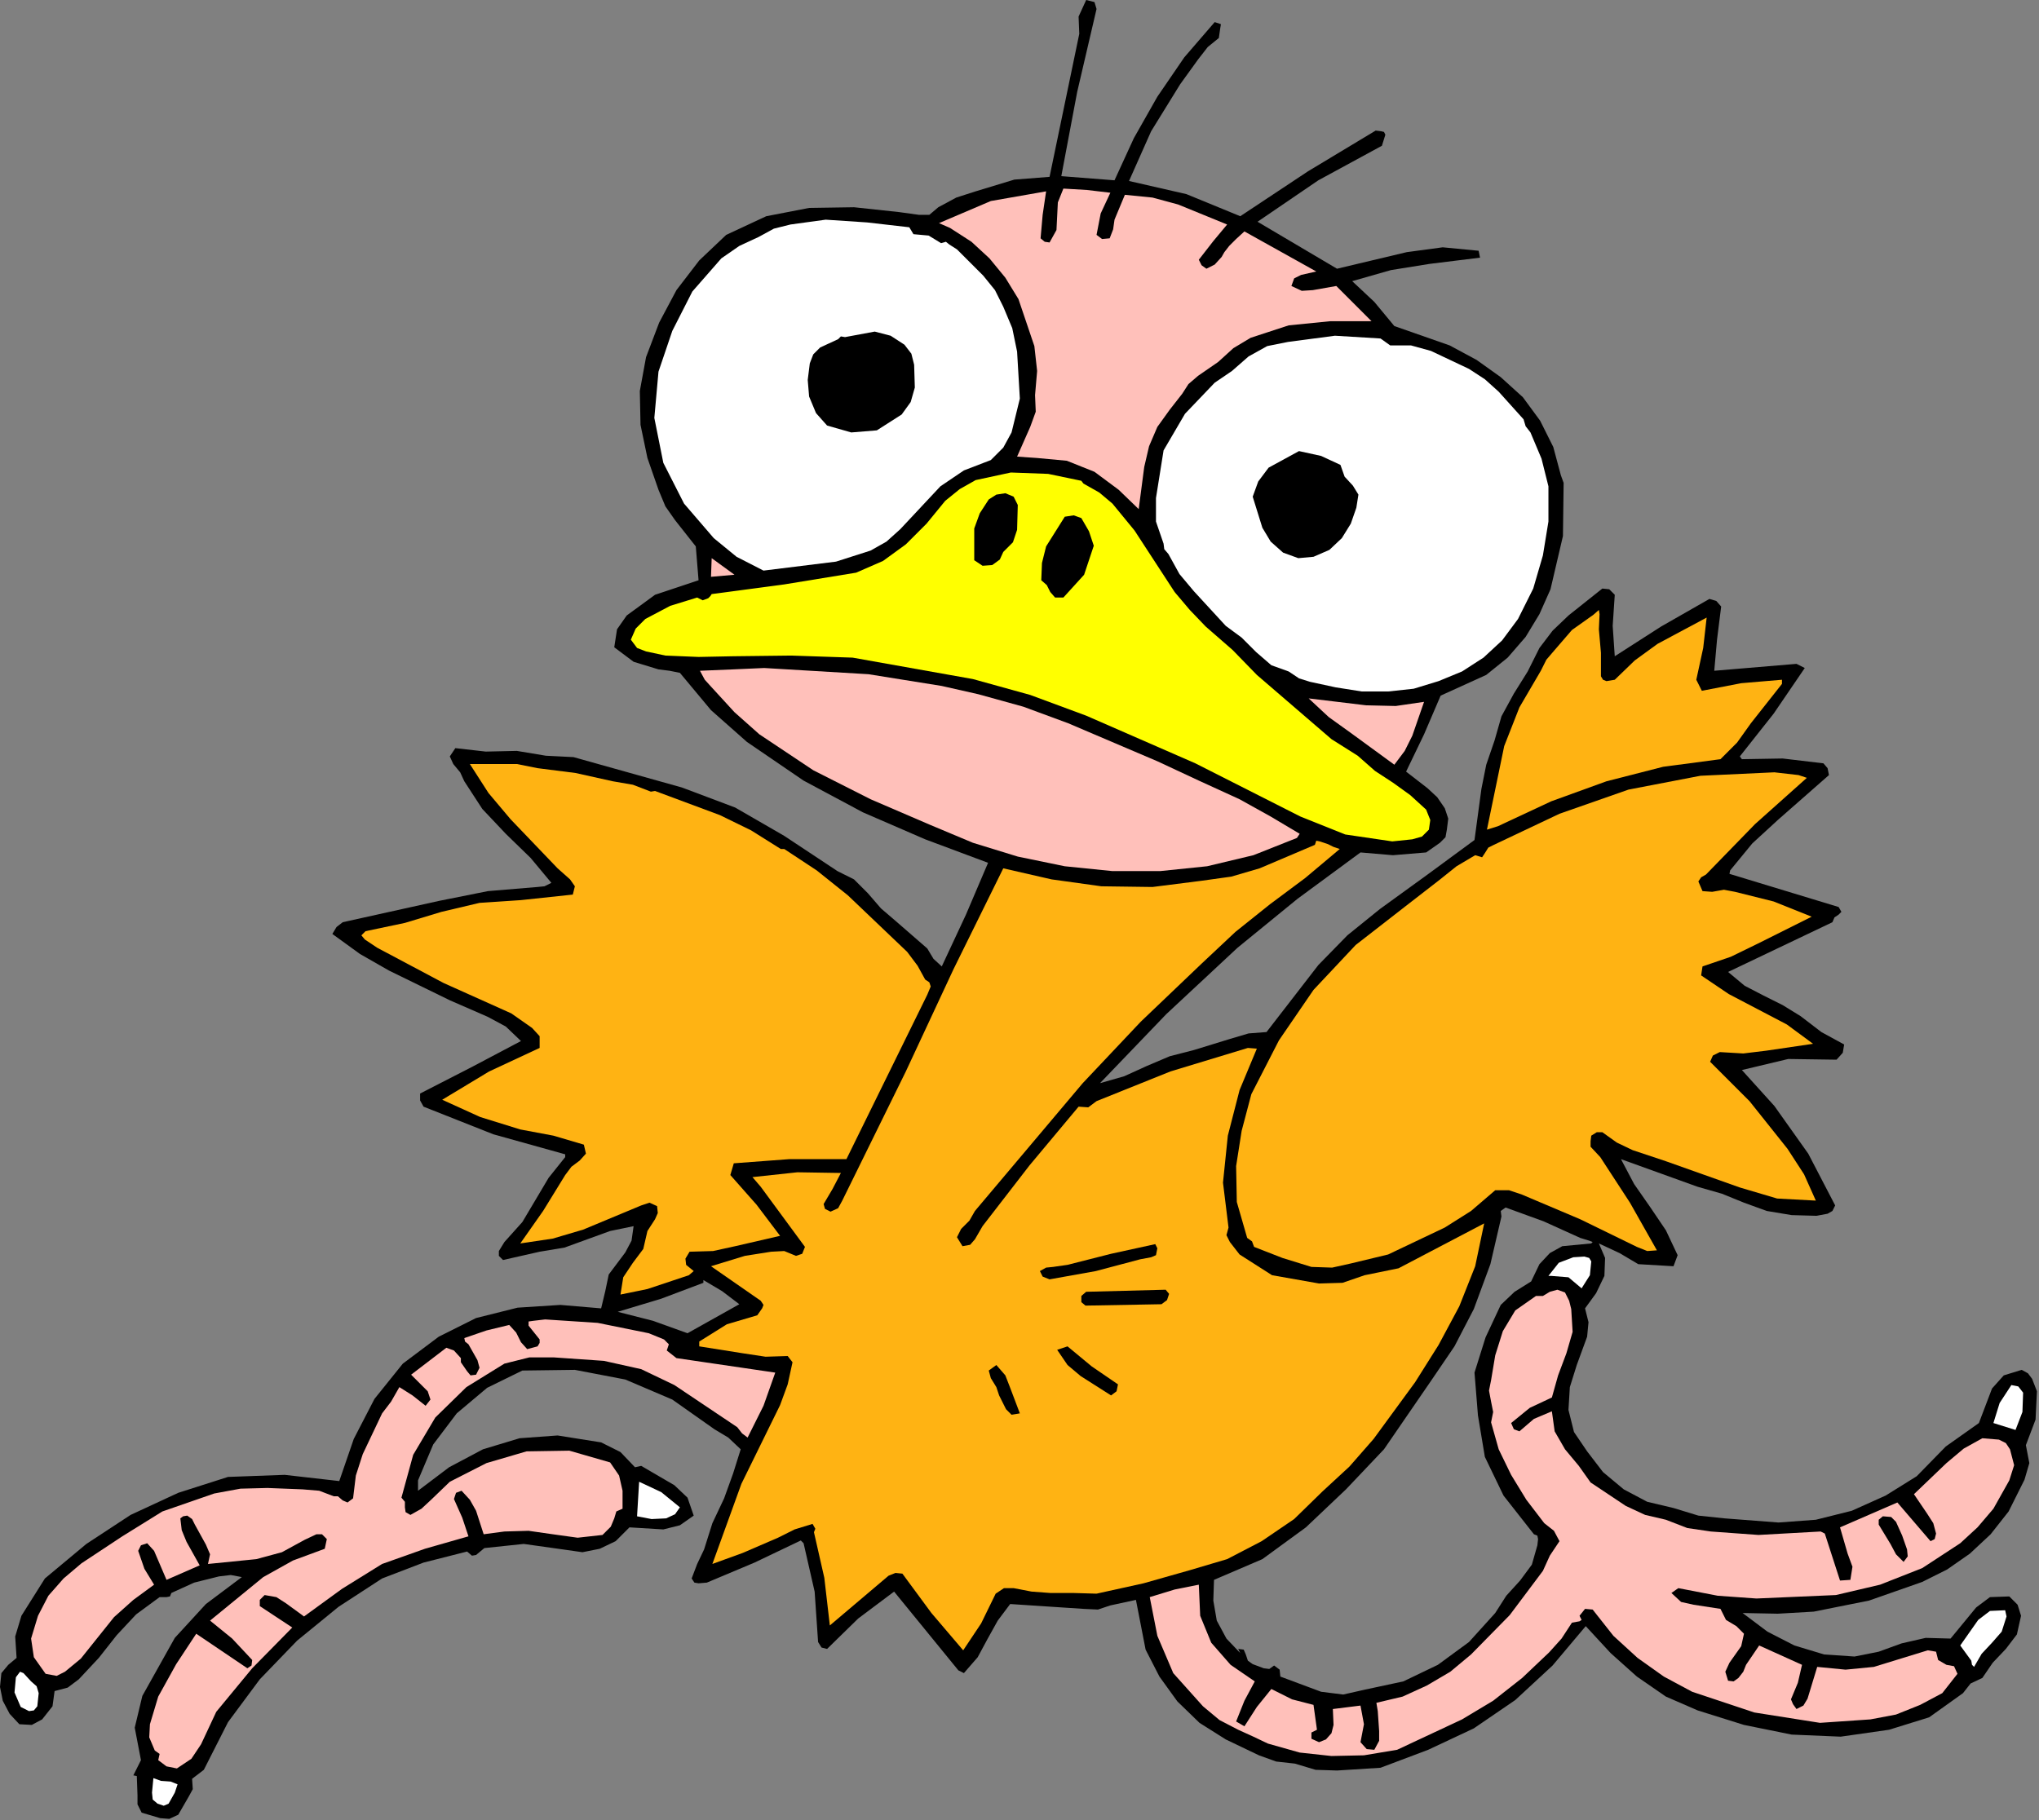 <?xml version="1.0" encoding="UTF-8" standalone="no"?>
<svg
   xmlns:dc="http://purl.org/dc/elements/1.1/"
   xmlns:cc="http://creativecommons.org/ns#"
   xmlns:rdf="http://www.w3.org/1999/02/22-rdf-syntax-ns#"
   xmlns:svg="http://www.w3.org/2000/svg"
   xmlns="http://www.w3.org/2000/svg"
   xmlns:sodipodi="http://sodipodi.sourceforge.net/DTD/sodipodi-0.dtd"
   xmlns:inkscape="http://www.inkscape.org/namespaces/inkscape"
   version="1.0"
   width="74.955mm"
   height="66.929mm"
   id="svg66"
   sodipodi:docname="JCHAR039.WMF">
  <rect width="100%" height="100%" fill="#808080" stroke="none"/>
  <sodipodi:namedview
     pagecolor="#ffffff"
     bordercolor="#666666"
     borderopacity="1"
     objecttolerance="10"
     gridtolerance="10"
     guidetolerance="10"
     inkscape:pageopacity="0"
     inkscape:pageshadow="2"
     inkscape:window-width="640"
     inkscape:window-height="480"
     id="namedview68" />
  <defs
     id="defs6">
    <clipPath
       clipPathUnits="userSpaceOnUse"
       id="clipWmfPath1">
      <path
         d="M 0,0 L 283.2,0 L 283.2,252.864 L 0,252.864 z"
         id="path2" />
    </clipPath>
    <pattern
       id="WMFhbasepattern"
       patternUnits="userSpaceOnUse"
       width="6"
       height="6"
       x="0"
       y="0" />
  </defs>
  <path
     style="fill:#000000;fill-rule:evenodd;fill-opacity:1;stroke:none;"
     clip-path="url(#clipWmfPath1)"
     d="  M 252,223.968   L 259.68,222.432   L 267.072,219.84   L 270.528,218.112   L 273.696,215.904   L 276.576,213.216   L 279.072,210.048   L 281.28,205.632   L 281.952,203.328   L 281.472,200.832   L 282.816,197.28   L 283.008,193.344   L 282.336,191.616   L 281.76,190.848   L 280.896,190.368   L 278.4,191.136   L 276.768,192.96   L 274.944,197.76   L 270.336,201.024   L 266.304,205.152   L 261.984,207.84   L 257.28,209.952   L 252.288,211.2   L 247.104,211.584   L 239.616,211.008   L 235.968,210.624   L 232.512,209.568   L 228.864,208.704   L 225.6,206.976   L 222.72,204.576   L 220.512,201.696   L 218.688,199.008   L 217.92,195.936   L 218.112,192.768   L 219.072,189.696   L 220.512,185.76   L 220.704,183.744   L 220.224,181.824   L 221.76,179.712   L 222.912,177.312   L 223.008,174.816   L 222.144,172.8   L 225.024,174.144   L 227.616,175.68   L 232.512,175.968   L 233.088,174.432   L 231.456,170.976   L 229.248,167.712   L 227.04,164.544   L 225.216,161.088   L 235.872,164.928   L 239.232,165.888   L 242.304,167.136   L 245.472,168.288   L 248.928,168.864   L 252.384,168.96   L 253.92,168.672   L 254.592,168.288   L 254.976,167.52   L 251.232,160.32   L 246.528,153.696   L 242.016,148.704   L 248.448,147.168   L 255.168,147.264   L 256.032,146.304   L 256.224,145.152   L 253.056,143.424   L 250.176,141.216   L 247.68,139.68   L 244.992,138.336   L 242.4,136.992   L 240.096,135.072   L 254.592,128.16   L 254.88,127.488   L 255.456,127.104   L 255.84,126.72   L 255.456,126.048   L 240.288,121.44   L 240.384,120.96   L 243.456,117.216   L 247.008,113.952   L 254.112,107.712   L 253.92,106.752   L 253.344,106.08   L 247.68,105.408   L 242.016,105.504   L 241.728,105.12   L 246.432,99.168   L 250.752,92.832   L 249.6,92.256   L 238.176,93.216   L 238.56,88.896   L 239.136,84.288   L 238.464,83.52   L 237.504,83.232   L 230.784,87.072   L 224.352,91.2   L 224.064,86.976   L 224.352,82.656   L 223.584,81.888   L 222.624,81.792   L 217.92,85.536   L 215.712,87.648   L 213.888,90.048   L 212.256,93.312   L 210.336,96.384   L 208.608,99.552   L 207.648,102.912   L 206.496,106.272   L 205.824,109.632   L 204.864,116.736   L 198.336,121.536   L 191.712,126.336   L 187.2,129.984   L 183.168,134.112   L 175.968,143.424   L 173.472,143.616   L 170.88,144.384   L 165.888,145.92   L 162.528,146.784   L 159.36,148.128   L 156.192,149.568   L 152.832,150.528   L 162.048,140.928   L 171.936,131.712   L 180.288,124.896   L 189.024,118.464   L 193.536,118.848   L 198.144,118.464   L 200.064,117.12   L 200.832,116.352   L 201.024,115.296   L 201.216,113.76   L 200.736,112.32   L 199.68,110.784   L 198.336,109.536   L 195.36,107.232   L 197.856,102.048   L 200.16,96.672   L 206.496,93.792   L 209.472,91.392   L 211.968,88.512   L 213.888,85.344   L 215.424,81.888   L 217.152,74.496   L 217.248,67.104   L 216.864,66.048   L 215.808,62.112   L 213.984,58.464   L 211.584,55.2   L 208.512,52.416   L 205.152,50.016   L 201.408,48   L 193.728,45.312   L 190.944,41.952   L 187.872,39.072   L 193.248,37.536   L 198.624,36.672   L 205.632,35.808   L 205.44,34.848   L 200.448,34.368   L 195.456,35.04   L 185.76,37.344   L 174.72,30.816   L 183.168,25.056   L 192,20.256   L 192.48,18.72   L 192.288,18.336   L 191.904,18.24   L 191.136,18.144   L 181.728,23.808   L 172.32,30.048   L 164.832,26.976   L 156.864,25.152   L 159.936,18.24   L 163.968,11.712   L 166.464,8.256   L 167.808,6.528   L 169.344,5.28   L 169.536,3.936   L 169.632,3.36   L 168.768,3.072   L 164.544,7.968   L 160.8,13.44   L 157.536,19.2   L 154.848,25.056   L 147.456,24.48   L 149.664,12.768   L 152.352,1.248   L 152.064,0.288   L 150.912,0   L 149.856,2.304   L 149.952,4.704   L 145.824,24.576   L 140.928,24.96   L 135.552,26.592   L 132.864,27.456   L 130.368,28.8   L 129.12,29.856   L 127.68,29.856   L 124.896,29.472   L 118.656,28.8   L 112.416,28.896   L 106.464,30.048   L 100.896,32.64   L 97.152,36.192   L 93.984,40.32   L 91.584,44.832   L 89.76,49.632   L 88.896,54.336   L 88.992,59.04   L 89.952,63.648   L 91.488,68.064   L 92.448,70.368   L 93.792,72.288   L 96.672,75.936   L 97.056,80.64   L 91.008,82.656   L 87.072,85.536   L 85.728,87.456   L 85.344,89.952   L 88.032,91.968   L 91.488,93.024   L 93.024,93.216   L 94.464,93.504   L 98.784,98.688   L 103.776,103.104   L 111.648,108.48   L 119.904,112.896   L 128.544,116.64   L 137.28,119.904   L 134.208,127.104   L 130.848,134.304   L 129.696,133.248   L 128.832,131.808   L 126.624,129.888   L 124.416,127.968   L 122.4,126.24   L 120.576,124.128   L 118.656,122.208   L 116.352,121.056   L 108.96,116.16   L 102.144,112.224   L 94.752,109.44   L 79.68,105.216   L 75.84,105.024   L 71.808,104.352   L 67.488,104.448   L 63.264,103.968   L 62.496,105.12   L 62.976,106.176   L 63.936,107.328   L 64.512,108.576   L 67.008,112.416   L 70.272,115.872   L 73.728,119.232   L 76.608,122.688   L 75.648,123.168   L 74.688,123.264   L 67.776,123.84   L 61.056,125.184   L 47.616,128.16   L 46.752,128.832   L 46.176,129.792   L 50.016,132.576   L 54.048,134.88   L 62.496,139.008   L 67.776,141.312   L 70.272,142.656   L 72.384,144.672   L 65.664,148.224   L 58.368,151.968   L 58.368,152.928   L 58.848,153.792   L 68.544,157.632   L 78.528,160.416   L 78.528,160.8   L 76.224,163.68   L 74.4,166.752   L 72.576,169.824   L 70.08,172.608   L 69.312,173.856   L 69.312,174.528   L 69.888,175.104   L 74.976,173.952   L 78.432,173.376   L 81.6,172.224   L 84.768,171.072   L 88.032,170.4   L 87.744,172.416   L 86.88,174.048   L 84.576,177.12   L 84.096,179.424   L 83.52,181.824   L 77.856,181.344   L 71.904,181.728   L 66.144,183.168   L 60.96,185.76   L 55.968,189.504   L 52.032,194.4   L 49.152,199.968   L 47.136,205.824   L 39.552,204.96   L 31.68,205.248   L 24.768,207.456   L 18.144,210.528   L 12,214.56   L 6.24,219.36   L 2.976,224.544   L 2.112,227.424   L 2.304,230.4   L 1.152,231.36   L 0.192,232.512   L 0,234.432   L 0.384,236.352   L 1.344,238.176   L 2.688,239.616   L 4.416,239.712   L 5.856,238.944   L 7.296,237.12   L 7.584,235.008   L 9.408,234.528   L 10.944,233.376   L 13.728,230.4   L 16.224,227.232   L 18.912,224.352   L 22.176,221.952   L 23.136,221.952   L 23.616,221.856   L 23.808,221.376   L 26.976,219.936   L 30.432,219.072   L 32.064,218.88   L 33.6,219.168   L 28.608,222.912   L 24.288,227.616   L 19.776,235.68   L 18.72,240.096   L 19.584,244.608   L 18.528,246.72   L 19.008,246.816   L 19.104,249.504   L 19.104,250.752   L 19.68,251.904   L 22.272,252.672   L 23.52,252.768   L 24.768,252.192   L 26.208,249.696   L 26.784,248.64   L 26.688,247.2   L 28.32,245.952   L 31.68,239.328   L 36.096,233.376   L 41.28,228   L 47.04,223.296   L 53.088,219.36   L 58.848,217.152   L 64.896,215.616   L 65.568,216.192   L 66.144,216.096   L 67.296,215.136   L 72.768,214.56   L 78.24,215.328   L 80.928,215.712   L 83.328,215.232   L 85.536,214.176   L 87.456,212.256   L 92.16,212.544   L 94.464,211.968   L 96.384,210.624   L 95.52,208.128   L 93.696,206.4   L 89.088,203.712   L 88.224,203.904   L 86.208,201.792   L 83.52,200.448   L 77.472,199.488   L 72.192,199.872   L 67.104,201.408   L 62.4,203.904   L 58.08,207.168   L 58.08,205.728   L 60.192,200.736   L 63.456,196.416   L 67.68,192.864   L 72.576,190.464   L 79.872,190.368   L 86.88,191.712   L 93.408,194.496   L 99.264,198.624   L 101.184,199.776   L 102.912,201.408   L 101.856,204.768   L 100.608,208.224   L 98.976,211.68   L 97.824,215.328   L 96.864,217.344   L 96.096,219.36   L 96.48,219.936   L 97.056,220.032   L 98.208,219.936   L 104.832,217.152   L 111.264,214.08   L 111.648,214.464   L 113.184,221.184   L 113.664,228.192   L 114.144,228.96   L 114.912,229.152   L 119.232,224.928   L 124.224,221.184   L 133.152,232.128   L 133.92,232.512   L 135.84,230.304   L 137.184,227.808   L 138.624,225.216   L 140.352,222.912   L 150.528,223.584   L 152.544,223.68   L 154.272,223.104   L 157.824,222.336   L 159.168,229.248   L 161.088,232.992   L 163.584,236.448   L 166.656,239.424   L 170.304,241.728   L 174.912,243.936   L 177.312,244.8   L 179.904,245.088   L 182.784,245.952   L 185.76,246.048   L 191.808,245.664   L 198.432,243.168   L 204.768,240.192   L 210.528,236.256   L 215.712,231.456   L 220.32,225.984   L 223.776,229.728   L 227.424,232.992   L 231.456,235.776   L 235.872,237.696   L 242.304,239.712   L 248.928,241.056   L 255.744,241.344   L 262.464,240.384   L 268.032,238.656   L 272.736,235.296   L 273.792,233.952   L 275.424,233.184   L 276.864,231.072   L 278.688,229.152   L 280.224,227.136   L 280.8,224.544   L 280.32,223.008   L 279.168,221.856   L 276.48,221.952   L 274.56,223.392   L 271.008,227.712   L 267.552,227.616   L 264.192,228.384   L 261.024,229.536   L 257.664,230.208   L 253.44,229.92   L 249.312,228.672   L 245.568,226.752   L 242.112,224.16   L 247.008,224.256   L 252,223.968  z    M 95.52,185.28   L 90.72,183.552   L 85.824,182.304   L 91.872,180.48   L 97.728,178.272   L 97.728,177.888   L 100.32,179.424   L 102.72,181.248   L 95.52,185.28  z    M 213.888,175.68   L 212.736,178.08   L 210.432,179.52   L 208.512,181.344   L 206.4,185.856   L 204.864,190.752   L 205.344,196.704   L 206.304,202.464   L 208.896,207.84   L 211.008,210.528   L 213.12,213.216   L 213.6,213.408   L 213.696,213.888   L 213.6,214.752   L 212.832,217.44   L 211.2,219.648   L 209.28,221.76   L 207.744,224.16   L 204.096,228.192   L 199.776,231.36   L 194.976,233.664   L 189.6,234.816   L 186.624,235.488   L 183.552,235.104   L 177.888,232.992   L 177.792,232.032   L 177.024,231.456   L 176.352,231.936   L 175.584,231.84   L 174.048,231.264   L 173.376,230.784   L 173.088,229.92   L 172.8,229.248   L 172.032,229.152   L 172.32,229.728   L 170.4,227.712   L 169.056,225.216   L 168.576,222.432   L 168.672,219.552   L 175.392,216.672   L 181.44,212.256   L 187.008,206.976   L 192.288,201.408   L 198.816,191.904   L 202.08,187.104   L 204.768,181.92   L 207.072,175.68   L 208.608,169.056   L 208.512,168.288   L 209.184,167.808   L 214.464,169.728   L 219.552,172.032   L 220.8,172.416   L 221.28,172.608   L 221.088,172.8   L 217.056,173.184   L 215.328,174.144   L 213.888,175.68  z   "
     id="path8" />
  <path
     style="fill:#ffc0ba;fill-rule:evenodd;fill-opacity:1;stroke:none;"
     clip-path="url(#clipWmfPath1)"
     d="  M 154.272,26.784   L 152.928,29.664   L 152.352,32.64   L 153.12,33.216   L 154.176,33.12   L 154.656,31.872   L 154.848,30.528   L 156.288,27.072   L 160.128,27.456   L 163.68,28.416   L 170.496,31.2   L 168.576,33.504   L 166.56,36.096   L 166.944,36.864   L 167.616,37.344   L 168.768,36.768   L 169.728,35.712   L 170.112,35.04   L 170.784,34.176   L 171.744,33.216   L 172.896,32.16   L 182.88,37.728   L 180.768,38.208   L 179.808,38.688   L 179.424,39.744   L 180.864,40.416   L 182.4,40.32   L 185.664,39.744   L 190.56,44.64   L 184.8,44.64   L 179.04,45.216   L 173.76,46.944   L 171.36,48.384   L 169.248,50.304   L 166.464,52.224   L 165.12,53.376   L 164.256,54.72   L 162.528,56.928   L 160.8,59.328   L 159.648,62.016   L 158.976,64.896   L 158.208,70.752   L 155.424,68.064   L 152.064,65.568   L 148.224,64.032   L 144.096,63.648   L 141.312,63.456   L 143.136,59.328   L 143.904,57.216   L 143.808,54.912   L 144.096,51.552   L 143.712,48.096   L 141.504,41.568   L 139.68,38.592   L 137.472,35.904   L 134.976,33.6   L 132,31.68   L 130.464,31.008   L 137.664,27.936   L 145.344,26.592   L 144.864,29.856   L 144.576,33.12   L 145.152,33.6   L 145.824,33.696   L 146.784,31.968   L 146.88,30.048   L 146.976,28.128   L 147.744,26.208   L 151.008,26.4   L 154.272,26.784  z "
     id="path10" />
  <path
     style="fill:#ffffff;fill-rule:evenodd;fill-opacity:1;stroke:none;"
     clip-path="url(#clipWmfPath1)"
     d="  M 126.336,31.584   L 126.912,32.544   L 129.024,32.736   L 130.752,33.792   L 131.424,33.6   L 131.904,33.984   L 132.96,34.656   L 136.608,38.304   L 138.24,40.32   L 139.392,42.624   L 140.64,45.6   L 141.312,48.864   L 141.696,55.392   L 140.544,60.096   L 139.392,62.208   L 137.664,63.936   L 133.92,65.376   L 130.656,67.584   L 125.088,73.536   L 123.168,75.264   L 120.96,76.512   L 116.16,78.048   L 106.08,79.296   L 102.336,77.376   L 99.168,74.784   L 95.04,69.984   L 92.16,64.32   L 90.912,58.08   L 91.488,51.648   L 93.408,45.984   L 96.192,40.512   L 100.224,35.904   L 102.72,34.176   L 105.408,32.928   L 107.52,31.776   L 109.824,31.2   L 114.72,30.528   L 120.48,30.912   L 126.336,31.584  z "
     id="path12" />
  <path
     style="fill:#000000;fill-rule:evenodd;fill-opacity:1;stroke:none;"
     clip-path="url(#clipWmfPath1)"
     d="  M 125.664,47.904   L 126.624,49.152   L 127.008,50.688   L 127.104,53.856   L 126.528,55.872   L 125.28,57.6   L 121.824,59.808   L 118.272,60.096   L 114.912,59.136   L 113.376,57.408   L 112.416,55.104   L 112.224,52.8   L 112.512,50.496   L 112.992,49.248   L 113.952,48.288   L 116.448,47.136   L 116.832,46.752   L 117.408,46.848   L 121.536,46.08   L 123.744,46.656   L 125.664,47.904  z "
     id="path14" />
  <path
     style="fill:#ffffff;fill-rule:evenodd;fill-opacity:1;stroke:none;"
     clip-path="url(#clipWmfPath1)"
     d="  M 193.152,48   L 196.032,48   L 198.816,48.768   L 204.096,51.264   L 206.304,52.704   L 208.224,54.432   L 211.68,58.272   L 211.968,59.232   L 212.64,60.096   L 214.176,63.744   L 215.136,67.584   L 215.136,72.48   L 214.368,77.184   L 213.024,81.792   L 210.912,86.016   L 208.704,88.992   L 206.112,91.392   L 203.136,93.312   L 199.872,94.656   L 196.416,95.712   L 192.864,96.096   L 189.216,96.096   L 185.568,95.52   L 182.016,94.752   L 180.48,94.272   L 179.04,93.312   L 176.64,92.448   L 174.528,90.624   L 172.512,88.608   L 170.304,86.976   L 165.888,82.176   L 163.872,79.776   L 162.336,76.992   L 161.76,76.32   L 161.664,75.552   L 160.608,72.48   L 160.608,69.216   L 161.664,62.592   L 164.64,57.504   L 168.768,53.184   L 171.168,51.552   L 173.472,49.536   L 176.064,48.096   L 178.944,47.52   L 185.472,46.656   L 191.808,47.04   L 193.152,48  z "
     id="path16" />
  <path
     style="fill:#000000;fill-rule:evenodd;fill-opacity:1;stroke:none;"
     clip-path="url(#clipWmfPath1)"
     d="  M 186.24,64.608   L 186.816,66.24   L 187.968,67.488   L 188.736,68.736   L 188.448,70.56   L 187.68,72.768   L 186.432,74.784   L 184.704,76.416   L 182.496,77.376   L 180.384,77.568   L 178.272,76.8   L 176.544,75.264   L 175.392,73.344   L 174.048,69.024   L 174.816,66.912   L 176.256,64.992   L 180.48,62.688   L 183.552,63.36   L 186.24,64.608  z "
     id="path18" />
  <path
     style="fill:#ffff00;fill-rule:evenodd;fill-opacity:1;stroke:none;"
     clip-path="url(#clipWmfPath1)"
     d="  M 150.528,67.2   L 152.736,68.448   L 154.56,69.984   L 157.632,73.728   L 163.2,82.272   L 165.312,84.768   L 167.52,87.072   L 171.264,90.336   L 174.624,93.792   L 181.536,99.744   L 184.992,102.72   L 188.64,105.024   L 191.04,107.136   L 193.536,108.768   L 195.936,110.496   L 198.144,112.512   L 198.72,113.952   L 198.528,115.296   L 197.568,116.256   L 196.224,116.64   L 193.44,116.928   L 186.912,115.968   L 180.672,113.472   L 166.08,106.08   L 150.912,99.456   L 143.136,96.576   L 135.168,94.368   L 118.464,91.392   L 109.92,91.104   L 101.856,91.2   L 97.056,91.296   L 92.448,91.104   L 89.76,90.528   L 88.512,90.048   L 87.648,88.896   L 88.32,87.36   L 89.664,86.016   L 93.12,84.192   L 96.864,83.04   L 97.632,83.424   L 98.4,83.136   L 98.688,82.848   L 98.88,82.56   L 108.96,81.216   L 118.944,79.584   L 122.688,77.952   L 125.856,75.648   L 128.736,72.768   L 131.328,69.6   L 133.344,67.968   L 135.552,66.72   L 140.448,65.664   L 145.632,65.856   L 150.24,66.816   L 150.528,67.2  z "
     id="path20" />
  <path
     style="fill:#000000;fill-rule:evenodd;fill-opacity:1;stroke:none;"
     clip-path="url(#clipWmfPath1)"
     d="  M 141.408,70.176   L 141.312,73.632   L 140.736,75.36   L 139.392,76.704   L 138.912,77.76   L 137.856,78.528   L 136.512,78.624   L 135.36,77.856   L 135.36,73.44   L 136.128,71.328   L 137.376,69.408   L 138.432,68.736   L 139.68,68.544   L 140.832,69.024   L 141.408,70.176  z "
     id="path22" />
  <path
     style="fill:#000000;fill-rule:evenodd;fill-opacity:1;stroke:none;"
     clip-path="url(#clipWmfPath1)"
     d="  M 151.968,75.84   L 150.624,79.872   L 147.744,83.04   L 146.592,83.04   L 145.92,82.272   L 145.44,81.312   L 144.672,80.64   L 144.768,78.24   L 145.344,75.936   L 147.936,71.808   L 149.184,71.616   L 150.24,72   L 151.296,73.824   L 151.968,75.84  z "
     id="path24" />
  <path
     style="fill:#ffc0ba;fill-rule:evenodd;fill-opacity:1;stroke:none;"
     clip-path="url(#clipWmfPath1)"
     d="  M 102.048,79.872   L 98.784,80.16   L 98.88,77.568   L 102.048,79.872  z "
     id="path26" />
  <path
     style="fill:#ffb313;fill-rule:evenodd;fill-opacity:1;stroke:none;"
     clip-path="url(#clipWmfPath1)"
     d="  M 222.432,93.984   L 222.72,94.464   L 223.2,94.656   L 224.352,94.464   L 227.136,91.776   L 230.304,89.472   L 237.12,85.824   L 236.64,90.048   L 235.68,94.464   L 236.448,96   L 241.92,94.944   L 247.584,94.464   L 247.584,95.04   L 243.264,100.512   L 241.344,103.2   L 239.04,105.504   L 231.072,106.56   L 223.2,108.576   L 215.52,111.36   L 208.128,114.816   L 206.592,115.296   L 208.992,103.68   L 211.104,98.304   L 214.08,93.216   L 214.848,91.68   L 216,90.336   L 218.4,87.552   L 221.376,85.44   L 222.144,84.768   L 222.24,85.344   L 222.144,87.456   L 222.432,90.72   L 222.432,93.984  z "
     id="path28" />
  <path
     style="fill:#ffc0ba;fill-rule:evenodd;fill-opacity:1;stroke:none;"
     clip-path="url(#clipWmfPath1)"
     d="  M 120.672,93.696   L 130.848,95.328   L 135.936,96.48   L 142.176,98.208   L 148.416,100.512   L 160.8,105.792   L 166.56,108.48   L 172.224,111.072   L 176.544,113.472   L 180.576,115.872   L 180.192,116.448   L 174.144,118.848   L 167.712,120.384   L 161.184,121.056   L 154.56,121.056   L 147.936,120.384   L 141.408,119.04   L 135.168,117.12   L 129.216,114.624   L 120.96,111.072   L 112.992,107.04   L 105.504,102.048   L 102.048,98.976   L 98.88,95.52   L 97.92,94.464   L 97.248,93.216   L 101.856,93.024   L 106.176,92.832   L 120.672,93.696  z "
     id="path30" />
  <path
     style="fill:#ffc0ba;fill-rule:evenodd;fill-opacity:1;stroke:none;"
     clip-path="url(#clipWmfPath1)"
     d="  M 197.856,97.536   L 196.224,102.24   L 195.168,104.352   L 193.728,106.272   L 187.68,101.856   L 184.608,99.648   L 181.824,97.056   L 189.792,98.016   L 193.92,98.112   L 197.856,97.536  z "
     id="path32" />
  <path
     style="fill:#ffb313;fill-rule:evenodd;fill-opacity:1;stroke:none;"
     clip-path="url(#clipWmfPath1)"
     d="  M 74.688,106.752   L 79.968,107.424   L 85.152,108.576   L 87.936,109.056   L 90.432,110.016   L 91.008,109.92   L 100.032,113.28   L 104.352,115.392   L 108.48,117.984   L 108.96,117.984   L 113.472,120.96   L 117.792,124.416   L 126.048,132.288   L 127.488,134.208   L 128.544,136.128   L 129.12,136.512   L 129.312,137.088   L 128.832,138.24   L 117.6,161.088   L 109.632,161.088   L 101.952,161.664   L 101.472,163.296   L 105.12,167.424   L 108.384,171.744   L 102.144,173.184   L 99.072,173.856   L 95.808,173.952   L 95.232,174.912   L 95.328,175.776   L 96.384,176.64   L 95.712,177.216   L 93.408,177.984   L 89.952,179.136   L 86.208,179.904   L 86.592,177.504   L 87.936,175.488   L 89.376,173.568   L 89.952,171.072   L 91.008,169.44   L 91.392,168.576   L 91.296,167.616   L 90.24,167.136   L 89.088,167.52   L 81.024,170.88   L 76.8,172.128   L 72.288,172.8   L 75.456,168.288   L 78.528,163.296   L 79.392,162.144   L 80.544,161.28   L 81.408,160.32   L 81.12,159.072   L 76.896,157.824   L 72.288,156.96   L 66.72,155.232   L 61.44,152.832   L 67.968,148.896   L 74.976,145.632   L 74.976,144   L 73.92,142.848   L 71.04,140.832   L 61.632,136.608   L 52.416,131.712   L 50.688,130.56   L 50.208,129.984   L 50.784,129.408   L 56.256,128.256   L 61.344,126.72   L 66.624,125.472   L 72.384,125.088   L 79.584,124.32   L 79.872,123.168   L 79.2,122.208   L 77.472,120.672   L 70.944,113.856   L 67.872,110.208   L 65.28,106.176   L 68.928,106.176   L 71.808,106.176   L 74.688,106.752  z "
     id="path34" />
  <path
     style="fill:#ffb313;fill-rule:evenodd;fill-opacity:1;stroke:none;"
     clip-path="url(#clipWmfPath1)"
     d="  M 251.04,108.096   L 243.84,114.528   L 237.024,121.536   L 236.352,121.92   L 235.968,122.496   L 236.544,123.84   L 237.888,123.936   L 239.52,123.648   L 241.056,123.936   L 246.432,125.28   L 251.712,127.392   L 244.224,131.136   L 240.48,132.96   L 236.544,134.304   L 236.352,135.552   L 240.192,138.144   L 244.224,140.256   L 248.256,142.368   L 251.904,145.056   L 245.376,146.016   L 242.208,146.4   L 238.944,146.208   L 237.984,146.688   L 237.6,147.552   L 243.072,153.024   L 248.352,159.648   L 250.656,163.2   L 252.288,166.848   L 246.912,166.56   L 241.728,165.024   L 231.456,161.376   L 226.848,159.84   L 224.64,158.784   L 222.624,157.344   L 221.856,157.344   L 221.088,157.824   L 220.992,158.592   L 220.992,159.36   L 222.336,160.8   L 226.464,167.136   L 230.208,173.76   L 228.864,173.856   L 227.424,173.28   L 219.552,169.44   L 211.392,165.984   L 209.664,165.408   L 207.744,165.408   L 204.384,168.288   L 200.736,170.592   L 192.864,174.336   L 187.68,175.584   L 185.088,176.16   L 182.208,176.064   L 178.176,174.816   L 174.24,173.28   L 173.952,172.512   L 173.28,172.032   L 171.84,167.04   L 171.744,162.048   L 172.512,157.152   L 173.856,152.064   L 177.696,144.576   L 182.496,137.568   L 188.352,131.328   L 195.264,125.952   L 199.968,122.304   L 202.368,120.384   L 204.96,118.848   L 205.92,119.136   L 206.304,118.56   L 206.784,117.792   L 207.552,117.408   L 216.672,113.088   L 226.272,109.728   L 236.256,107.808   L 246.528,107.328   L 249.888,107.712   L 251.04,108.096  z "
     id="path36" />
  <path
     style="fill:#ffb313;fill-rule:evenodd;fill-opacity:1;stroke:none;"
     clip-path="url(#clipWmfPath1)"
     d="  M 184.512,117.312   L 185.28,117.696   L 186.144,117.984   L 181.344,122.016   L 176.448,125.664   L 171.648,129.504   L 166.944,133.92   L 158.496,141.984   L 150.432,150.528   L 135.456,168.288   L 134.688,169.632   L 133.536,170.784   L 132.96,171.936   L 133.728,173.184   L 134.784,172.992   L 135.456,172.224   L 136.512,170.4   L 143.04,161.952   L 149.856,153.792   L 151.2,153.888   L 152.352,153.024   L 162.624,148.896   L 173.376,145.632   L 174.624,145.728   L 172.224,151.488   L 170.592,157.824   L 169.92,164.352   L 170.688,170.592   L 170.4,171.648   L 170.88,172.608   L 172.224,174.336   L 176.736,177.216   L 183.264,178.368   L 186.528,178.272   L 189.6,177.216   L 194.304,176.256   L 206.208,170.016   L 204.96,175.968   L 202.752,181.536   L 199.872,186.912   L 196.608,192.096   L 190.848,199.968   L 187.488,203.808   L 183.744,207.264   L 179.808,211.104   L 175.296,214.176   L 170.496,216.672   L 165.312,218.208   L 158.88,220.032   L 152.352,221.472   L 149.088,221.376   L 145.92,221.376   L 143.328,221.184   L 140.832,220.704   L 139.488,220.704   L 138.336,221.472   L 136.32,225.6   L 133.824,229.344   L 129.408,224.16   L 125.376,218.688   L 124.416,218.592   L 123.456,218.976   L 115.296,225.888   L 114.528,219.264   L 113.088,212.928   L 113.28,212.448   L 112.896,211.776   L 110.4,212.544   L 108.096,213.696   L 103.2,215.808   L 98.976,217.344   L 103.008,206.208   L 108.384,195.264   L 109.44,192.384   L 110.112,189.312   L 109.44,188.448   L 106.368,188.544   L 103.2,188.064   L 97.152,187.104   L 97.152,186.432   L 100.992,184.032   L 105.216,182.784   L 105.888,181.824   L 106.08,181.344   L 105.696,180.768   L 98.784,175.968   L 103.488,174.528   L 107.136,173.952   L 108.96,173.856   L 110.592,174.528   L 111.456,174.24   L 111.84,173.28   L 105.696,164.928   L 104.544,163.584   L 110.784,162.912   L 116.832,163.008   L 115.68,165.216   L 114.432,167.328   L 114.624,168   L 115.392,168.384   L 116.448,167.904   L 117.024,166.848   L 125.856,148.896   L 132.48,134.688   L 139.392,120.672   L 146.112,122.208   L 153.024,123.168   L 160.128,123.264   L 166.944,122.4   L 171.072,121.824   L 175.008,120.672   L 182.688,117.408   L 182.88,116.832   L 183.36,116.928   L 184.512,117.312  z "
     id="path38" />
  <path
     style="fill:#000000;fill-rule:evenodd;fill-opacity:1;stroke:none;"
     clip-path="url(#clipWmfPath1)"
     d="  M 160.8,173.472   L 160.608,174.432   L 159.936,174.72   L 158.4,175.008   L 152.256,176.64   L 145.824,177.792   L 144.864,177.408   L 144.48,176.64   L 145.344,176.16   L 146.304,176.064   L 148.32,175.776   L 154.368,174.24   L 160.512,172.896   L 160.8,173.472  z "
     id="path40" />
  <path
     style="fill:#ffffff;fill-rule:evenodd;fill-opacity:1;stroke:none;"
     clip-path="url(#clipWmfPath1)"
     d="  M 221.088,175.296   L 220.896,177.216   L 219.744,179.04   L 217.92,177.504   L 215.52,177.312   L 215.136,177.312   L 216.576,175.488   L 218.592,174.72   L 220.128,174.624   L 220.8,174.816   L 221.088,175.296  z "
     id="path42" />
  <path
     style="fill:#000000;fill-rule:evenodd;fill-opacity:1;stroke:none;"
     clip-path="url(#clipWmfPath1)"
     d="  M 162.432,179.808   L 162.144,180.672   L 161.376,181.248   L 150.816,181.44   L 150.24,180.96   L 150.24,180.096   L 150.912,179.52   L 161.952,179.232   L 162.432,179.808  z "
     id="path44" />
  <path
     style="fill:#ffc0ba;fill-rule:evenodd;fill-opacity:1;stroke:none;"
     clip-path="url(#clipWmfPath1)"
     d="  M 218.304,181.92   L 218.496,185.088   L 217.632,188.064   L 216.48,191.136   L 215.616,194.208   L 212.544,195.648   L 209.952,197.76   L 210.336,198.624   L 211.104,198.912   L 213.12,197.184   L 215.616,196.128   L 216,198.912   L 217.44,201.408   L 219.36,203.712   L 220.992,206.016   L 225.888,209.28   L 228.576,210.528   L 231.456,211.2   L 234.432,212.352   L 237.696,212.832   L 244.32,213.312   L 252.96,212.832   L 253.536,213.12   L 255.648,219.648   L 257.088,219.552   L 257.376,217.728   L 256.704,215.904   L 255.648,212.256   L 263.616,208.8   L 265.92,211.488   L 268.224,214.176   L 268.8,213.888   L 268.992,213.12   L 268.608,211.68   L 267.744,210.336   L 265.92,207.648   L 270.432,203.328   L 272.832,201.312   L 275.424,199.872   L 277.728,200.064   L 278.688,200.544   L 279.264,201.408   L 279.84,203.616   L 279.168,205.728   L 276.96,209.664   L 274.752,212.256   L 272.352,214.464   L 267.072,217.92   L 261.216,220.224   L 255.072,221.664   L 244.032,222.144   L 238.656,221.76   L 233.184,220.704   L 232.224,221.376   L 233.568,222.624   L 235.296,223.008   L 239.04,223.584   L 239.808,225.12   L 241.248,225.984   L 242.304,227.04   L 241.92,228.768   L 240.288,231.072   L 239.712,232.32   L 240.096,233.568   L 240.864,233.664   L 241.536,233.184   L 242.208,232.32   L 242.592,231.36   L 244.416,228.672   L 250.368,231.36   L 249.792,233.856   L 248.832,236.16   L 249.12,236.832   L 249.6,237.504   L 250.56,237.024   L 251.136,236.064   L 252.48,231.648   L 256.416,232.032   L 260.352,231.648   L 267.84,229.344   L 268.992,229.536   L 269.28,230.688   L 270.432,231.36   L 271.488,231.552   L 271.968,232.608   L 269.856,235.296   L 266.784,236.928   L 263.424,238.272   L 259.872,238.944   L 252.864,239.424   L 243.744,237.984   L 235.104,235.104   L 231.168,232.992   L 227.52,230.4   L 224.16,227.328   L 221.28,223.68   L 220.224,223.584   L 219.456,224.544   L 219.744,225.12   L 219.456,225.312   L 218.4,225.504   L 216.96,227.712   L 215.232,229.632   L 211.488,233.184   L 207.456,236.352   L 203.136,238.944   L 194.112,243.168   L 189.504,243.936   L 184.992,244.032   L 180.576,243.552   L 176.16,242.304   L 174.144,241.344   L 172.032,240.384   L 169.44,239.04   L 167.136,237.12   L 163.008,232.512   L 160.8,227.328   L 159.744,221.952   L 163.2,220.896   L 166.56,220.224   L 166.752,224.544   L 168.288,228.288   L 170.976,231.36   L 174.336,233.664   L 172.896,236.352   L 171.744,239.232   L 172.896,239.904   L 174.624,237.216   L 176.64,234.72   L 179.52,236.16   L 182.496,236.928   L 182.976,240.384   L 182.208,240.768   L 182.208,241.632   L 183.264,242.112   L 184.224,241.728   L 184.992,240.864   L 185.28,239.712   L 185.184,237.504   L 189.024,237.024   L 189.504,239.616   L 189.024,242.112   L 189.888,243.072   L 190.944,243.168   L 191.616,241.92   L 191.616,240.576   L 191.424,237.792   L 191.232,236.64   L 194.88,235.776   L 198.24,234.24   L 201.504,232.32   L 204.384,229.92   L 209.76,224.448   L 214.368,218.304   L 215.328,216.192   L 216.672,214.176   L 215.904,212.736   L 214.56,211.68   L 212.064,208.416   L 209.952,204.96   L 208.224,201.408   L 207.168,197.664   L 207.456,196.224   L 207.168,194.784   L 206.88,193.248   L 207.168,191.808   L 207.744,188.352   L 208.8,184.992   L 210.528,182.112   L 213.408,180.096   L 214.368,180.096   L 215.328,179.52   L 216.384,179.232   L 217.44,179.616   L 218.016,180.768   L 218.304,181.92  z "
     id="path46" />
  <path
     style="fill:#ffc0ba;fill-rule:evenodd;fill-opacity:1;stroke:none;"
     clip-path="url(#clipWmfPath1)"
     d="  M 90.144,185.28   L 92.256,186.144   L 92.928,186.816   L 92.64,187.68   L 93.984,188.736   L 107.712,190.752   L 106.08,195.36   L 103.872,199.776   L 103.104,199.2   L 102.432,198.336   L 93.696,192.48   L 89.088,190.272   L 83.904,189.12   L 76.992,188.64   L 73.536,188.64   L 70.08,189.504   L 64.8,192.768   L 60.48,196.992   L 57.408,202.176   L 55.776,208.128   L 56.256,208.704   L 56.256,209.472   L 56.352,210.144   L 57.024,210.528   L 58.56,209.664   L 59.904,208.416   L 62.496,205.92   L 67.584,203.328   L 73.152,201.696   L 79.104,201.6   L 84.768,203.232   L 86.016,205.056   L 86.496,207.168   L 86.496,209.664   L 85.632,210.048   L 85.344,211.008   L 84.864,212.16   L 83.712,213.312   L 80.256,213.696   L 76.8,213.216   L 73.44,212.736   L 70.08,212.832   L 67.2,213.216   L 66.144,209.952   L 65.28,208.416   L 64.128,207.168   L 63.36,207.456   L 63.072,208.32   L 64.224,210.912   L 65.088,213.504   L 59.04,215.232   L 53.088,217.344   L 47.52,220.8   L 42.24,224.64   L 39.744,222.816   L 38.4,221.952   L 36.768,221.664   L 36.096,222.336   L 36.096,223.2   L 40.608,226.176   L 35.04,231.84   L 30.048,237.888   L 27.936,242.4   L 26.592,244.416   L 24.576,245.76   L 23.136,245.472   L 21.984,244.608   L 22.176,243.744   L 21.504,243.264   L 20.736,241.44   L 20.832,239.616   L 21.984,235.776   L 24.48,231.264   L 27.264,227.04   L 30.816,229.44   L 34.368,231.84   L 34.944,231.456   L 35.04,230.688   L 32.256,227.712   L 29.184,225.216   L 36.576,219.168   L 40.704,216.864   L 45.12,215.232   L 45.408,213.888   L 44.736,213.216   L 43.968,213.216   L 42.336,213.984   L 39.168,215.712   L 35.616,216.672   L 28.896,217.344   L 29.184,216   L 28.608,214.656   L 27.072,211.872   L 26.688,211.104   L 26.016,210.624   L 25.44,210.72   L 25.056,211.008   L 25.248,212.64   L 25.92,214.272   L 27.744,217.536   L 23.136,219.552   L 21.984,216.864   L 21.408,215.52   L 20.448,214.464   L 19.584,214.752   L 19.2,215.52   L 20.064,218.016   L 21.408,220.224   L 18.528,222.336   L 15.84,224.736   L 11.232,230.496   L 9.024,232.32   L 7.872,232.896   L 6.336,232.608   L 4.704,230.304   L 4.32,227.712   L 5.28,224.544   L 6.72,221.76   L 8.832,219.36   L 11.328,217.248   L 16.992,213.504   L 22.56,210.048   L 29.76,207.552   L 33.408,206.88   L 37.152,206.784   L 42.048,206.976   L 44.352,207.168   L 46.368,207.936   L 46.944,207.936   L 47.616,208.512   L 48.288,208.8   L 49.056,208.224   L 49.44,205.056   L 50.4,202.08   L 53.088,196.416   L 54.336,194.784   L 55.488,192.768   L 57.312,193.92   L 59.136,195.36   L 59.808,194.496   L 59.424,193.344   L 57.12,191.04   L 62.016,187.296   L 63.072,187.68   L 64.032,188.736   L 64.032,189.312   L 64.896,190.56   L 65.376,191.136   L 66.144,191.04   L 66.624,190.08   L 66.336,189.024   L 65.088,186.816   L 64.608,186.432   L 64.512,185.952   L 67.584,184.896   L 70.752,184.128   L 71.712,185.184   L 72.384,186.528   L 73.248,187.488   L 74.688,187.104   L 74.976,186.624   L 74.976,186.144   L 73.44,184.224   L 73.44,183.648   L 74.112,183.552   L 75.744,183.36   L 83.04,183.84   L 90.144,185.28  z "
     id="path48" />
  <path
     style="fill:#000000;fill-rule:evenodd;fill-opacity:1;stroke:none;"
     clip-path="url(#clipWmfPath1)"
     d="  M 148.32,187.104   L 151.68,189.888   L 155.328,192.384   L 155.136,193.344   L 154.368,193.92   L 150.144,191.232   L 148.32,189.696   L 146.88,187.584   L 148.32,187.104  z "
     id="path50" />
  <path
     style="fill:#000000;fill-rule:evenodd;fill-opacity:1;stroke:none;"
     clip-path="url(#clipWmfPath1)"
     d="  M 141.696,196.416   L 140.544,196.608   L 139.776,195.84   L 138.816,193.92   L 138.432,192.768   L 137.664,191.52   L 137.376,190.464   L 138.432,189.696   L 139.68,191.136   L 140.352,192.864   L 141.696,196.416  z "
     id="path52" />
  <path
     style="fill:#ffffff;fill-rule:evenodd;fill-opacity:1;stroke:none;"
     clip-path="url(#clipWmfPath1)"
     d="  M 281.088,193.536   L 280.992,196.224   L 280.032,198.72   L 276.96,197.76   L 277.824,194.976   L 279.456,192.48   L 280.416,192.672   L 281.088,193.536  z "
     id="path54" />
  <path
     style="fill:#ffffff;fill-rule:evenodd;fill-opacity:1;stroke:none;"
     clip-path="url(#clipWmfPath1)"
     d="  M 94.464,209.472   L 93.792,210.432   L 92.544,211.008   L 90.528,211.104   L 88.512,210.72   L 88.8,205.92   L 91.872,207.36   L 94.464,209.472  z "
     id="path56" />
  <path
     style="fill:#000000;fill-rule:evenodd;fill-opacity:1;stroke:none;"
     clip-path="url(#clipWmfPath1)"
     d="  M 264.288,213.408   L 264.96,215.328   L 265.056,216.288   L 264.48,217.056   L 263.424,216   L 262.656,214.56   L 261.024,211.872   L 261.024,211.2   L 261.6,210.72   L 262.752,210.816   L 263.424,211.488   L 264.288,213.408  z "
     id="path58" />
  <path
     style="fill:#ffffff;fill-rule:evenodd;fill-opacity:1;stroke:none;"
     clip-path="url(#clipWmfPath1)"
     d="  M 278.784,224.64   L 278.112,226.752   L 276.768,228.288   L 275.328,229.824   L 274.272,231.648   L 273.984,231.36   L 273.888,230.784   L 272.352,228.672   L 274.848,225.12   L 276.48,223.872   L 278.592,223.776   L 278.784,224.64  z "
     id="path60" />
  <path
     style="fill:#ffffff;fill-rule:evenodd;fill-opacity:1;stroke:none;"
     clip-path="url(#clipWmfPath1)"
     d="  M 5.184,237.12   L 4.704,237.696   L 4.032,237.792   L 2.88,237.216   L 2.016,235.2   L 2.208,233.088   L 2.784,232.32   L 3.264,232.512   L 4.32,233.664   L 5.088,234.336   L 5.376,235.296   L 5.184,237.12  z "
     id="path62" />
  <path
     style="fill:#ffffff;fill-rule:evenodd;fill-opacity:1;stroke:none;"
     clip-path="url(#clipWmfPath1)"
     d="  M 24.288,249.12   L 23.424,250.656   L 22.752,250.944   L 21.888,250.656   L 21.216,250.08   L 21.12,249.12   L 21.312,247.104   L 22.368,247.488   L 23.712,247.584   L 24.672,247.968   L 24.288,249.12  z "
     id="path64" />
</svg>
